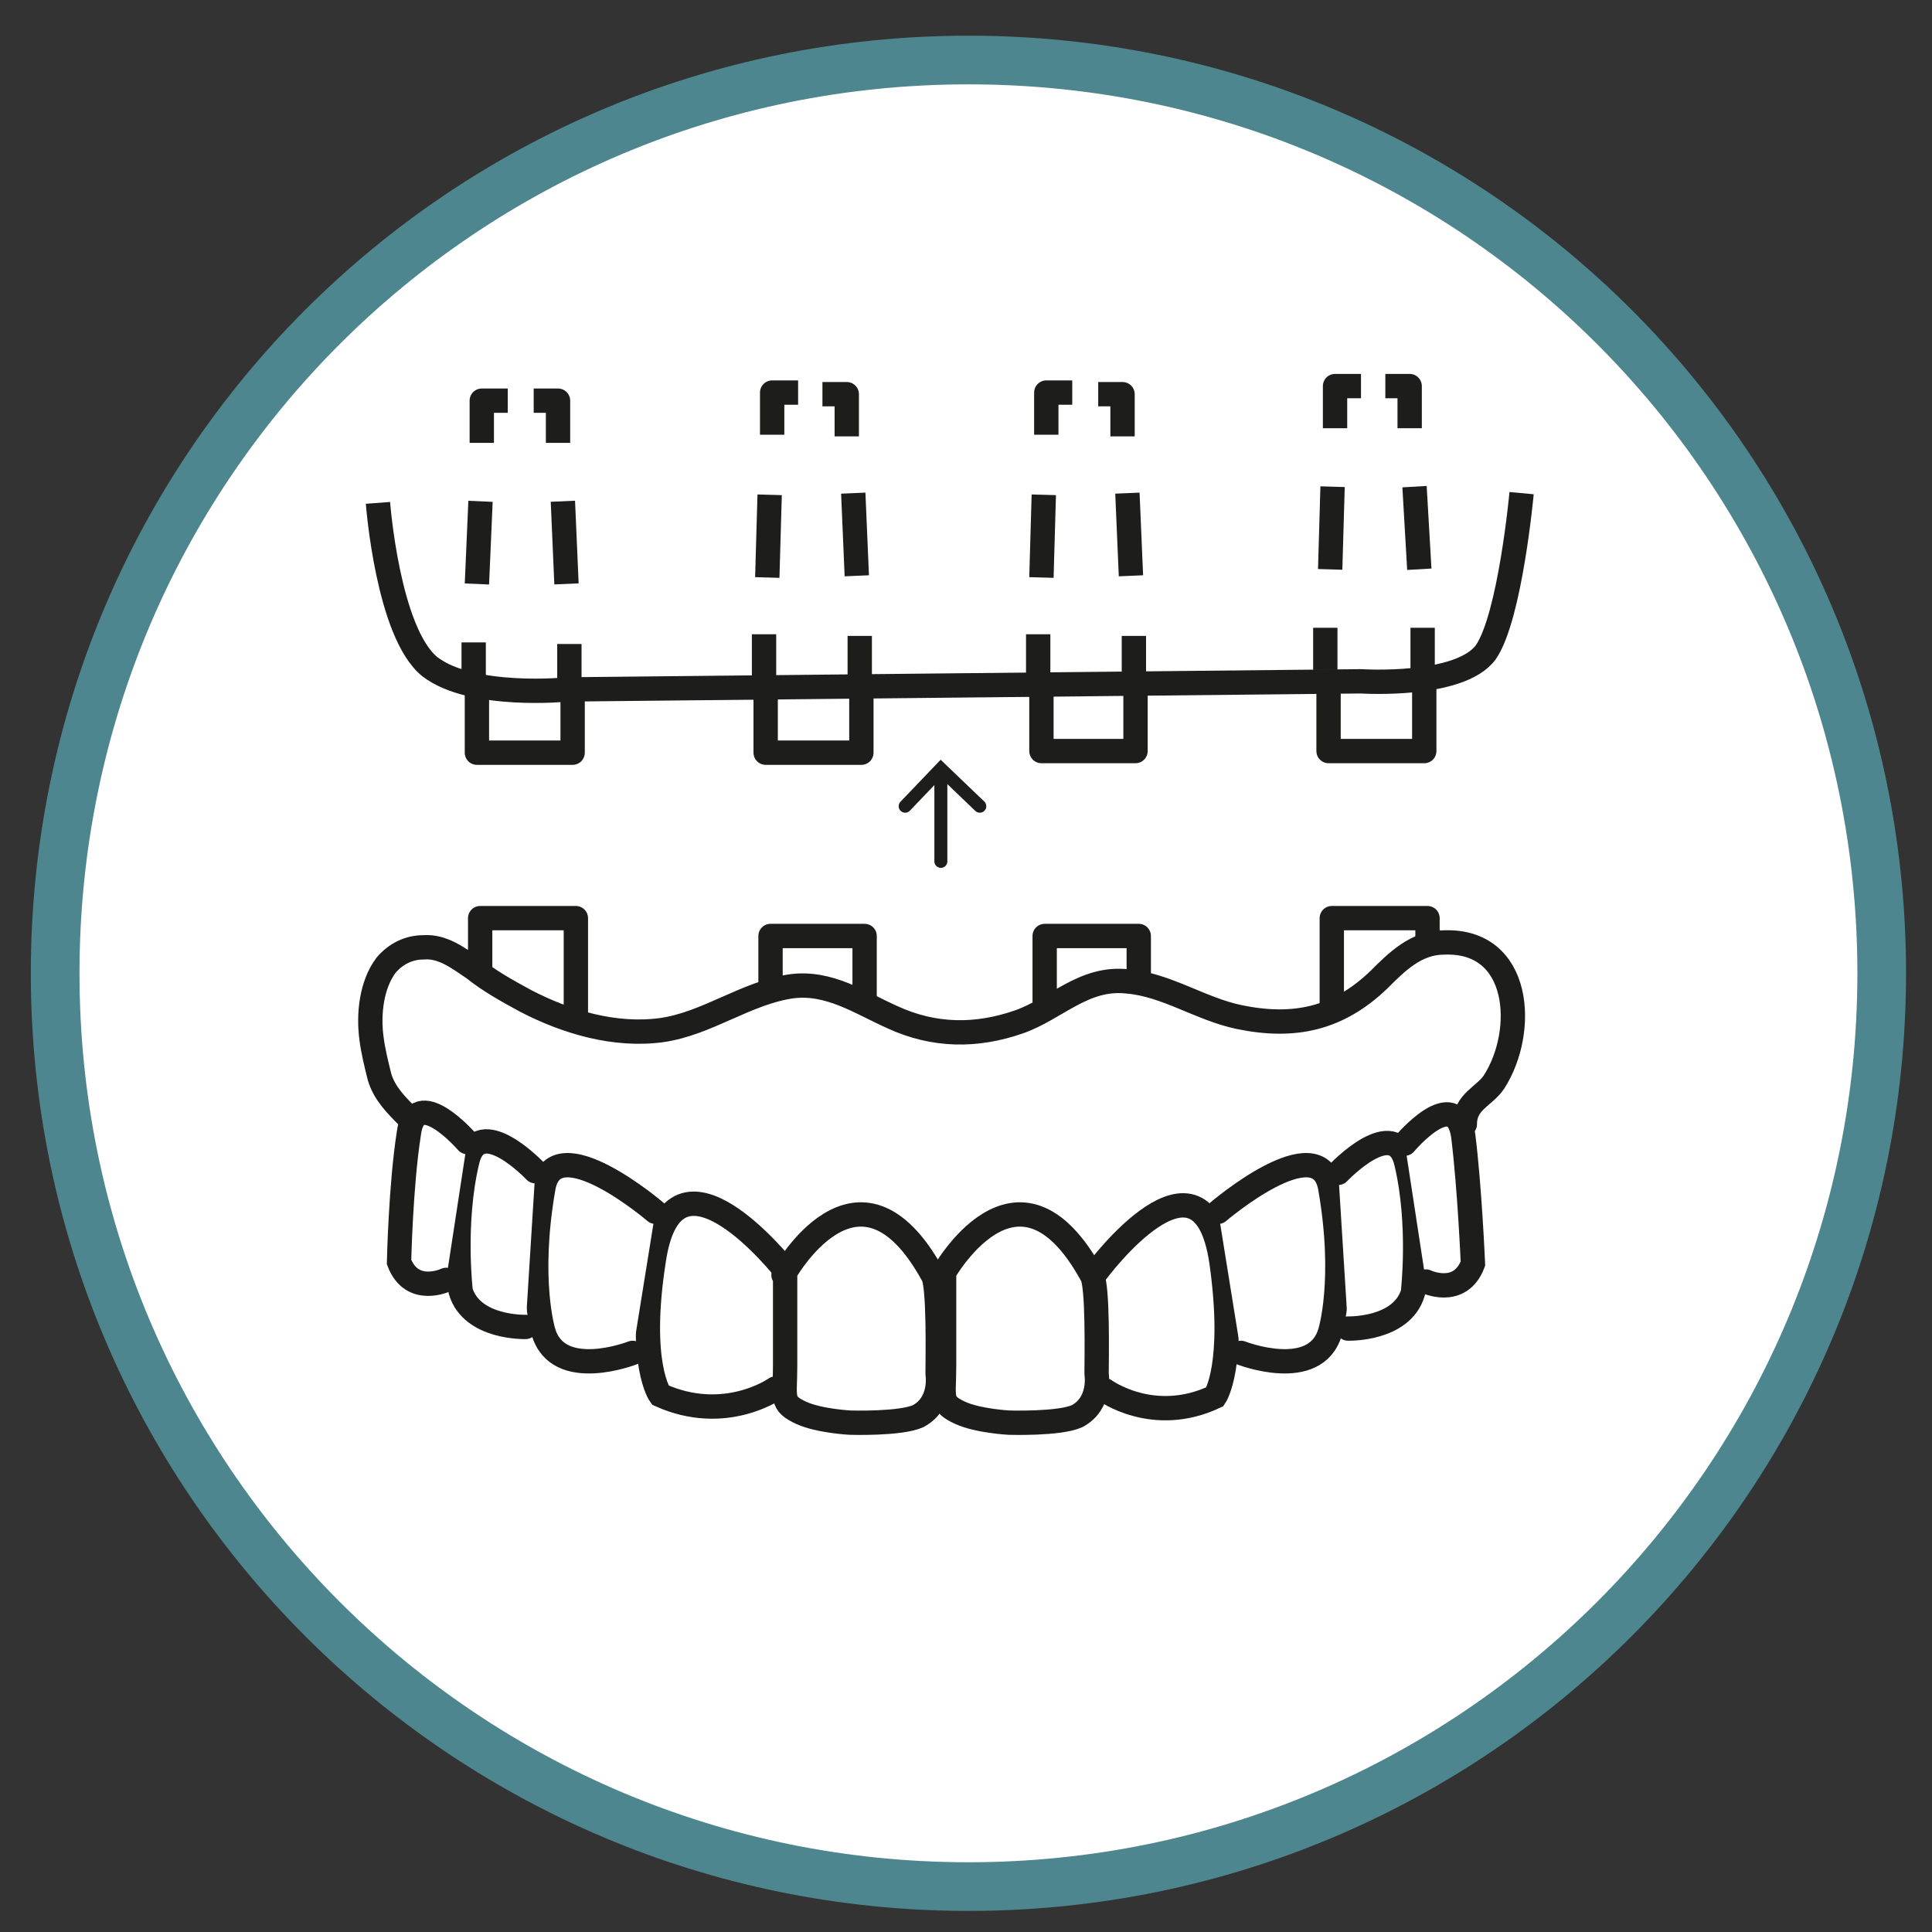 <?xml version="1.0" encoding="UTF-8"?>
<svg xmlns="http://www.w3.org/2000/svg" xmlns:xlink="http://www.w3.org/1999/xlink" version="1.1" viewBox="0 0 119.1 119.1">
  <rect x="0" y="0" width="119.1" height="119.1" fill="#333333" stroke="none"/>
  <!-- Generator: Adobe Illustrator 29.5.1, SVG Export Plug-In . SVG Version: 2.1.0 Build 141)  -->
  <defs>
    <style>
      .st0, .st1, .st2, .st3, .st4, .st5, .st6, .st7, .st8, .st9, .st10 {
        fill: none;
      }

      .st1 {
        stroke-dasharray: 5.1 3.6;
      }

      .st1, .st2, .st3, .st5, .st6, .st8, .st9, .st10 {
        stroke: #1d1d1b;
      }

      .st1, .st2, .st5, .st6, .st7, .st8, .st10 {
        stroke-width: 1.5px;
      }

      .st1, .st5, .st6, .st7, .st8 {
        stroke-linejoin: round;
      }

      .st3 {
        stroke-width: .4px;
      }

      .st4, .st7 {
        stroke: #9cc7cf;
      }

      .st11 {
        clip-path: url(#clippath-11);
      }

      .st12 {
        clip-path: url(#clippath-10);
      }

      .st13 {
        clip-path: url(#clippath-12);
      }

      .st5, .st7, .st9, .st10 {
        stroke-linecap: round;
      }

      .st14 {
        clip-path: url(#clippath-1);
      }

      .st15 {
        clip-path: url(#clippath-3);
      }

      .st16 {
        clip-path: url(#clippath-4);
      }

      .st17 {
        clip-path: url(#clippath-2);
      }

      .st18 {
        clip-path: url(#clippath-7);
      }

      .st19 {
        clip-path: url(#clippath-6);
      }

      .st20 {
        clip-path: url(#clippath-9);
      }

      .st21 {
        clip-path: url(#clippath-8);
      }

      .st22 {
        clip-path: url(#clippath-5);
      }

      .st6 {
        stroke-dasharray: 5.1 3.6;
      }

      .st23, .st24 {
        fill: #fff;
      }

      .st24 {
        stroke: #4d868e;
        stroke-width: 3px;
      }

      .st9 {
        stroke-width: .8px;
      }

      .st25 {
        display: none;
      }

      .st26 {
        clip-path: url(#clippath);
      }
    </style>
    <clipPath id="clippath">
      <rect class="st0" x="1.9" y="2.2" width="115.7" height="115.7"/>
    </clipPath>
    <clipPath id="clippath-1">
      <rect class="st0" x="1.9" y="2.2" width="115.7" height="115.7"/>
    </clipPath>
    <clipPath id="clippath-2">
      <rect class="st0" x="1.9" y="2.2" width="115.7" height="115.7"/>
    </clipPath>
    <clipPath id="clippath-3">
      <rect class="st0" x="1.9" y="2.2" width="115.7" height="115.7"/>
    </clipPath>
    <clipPath id="clippath-4">
      <rect class="st0" x="1.9" y="2.2" width="115.7" height="115.7"/>
    </clipPath>
    <clipPath id="clippath-5">
      <rect class="st0" x="1.9" y="2.2" width="115.7" height="115.7"/>
    </clipPath>
    <clipPath id="clippath-6">
      <rect class="st0" x="1.9" y="2.2" width="115.7" height="115.7"/>
    </clipPath>
    <clipPath id="clippath-7">
      <rect class="st0" x="1.9" y="2.2" width="115.7" height="115.7"/>
    </clipPath>
    <clipPath id="clippath-8">
      <rect class="st0" x="1.9" y="2.2" width="115.7" height="115.7"/>
    </clipPath>
    <clipPath id="clippath-9">
      <rect class="st0" x="1.9" y="2.2" width="115.7" height="115.7"/>
    </clipPath>
    <clipPath id="clippath-10">
      <rect class="st0" x="1.9" y="2.2" width="115.7" height="115.7"/>
    </clipPath>
    <clipPath id="clippath-11">
      <rect class="st0" x="1.9" y="2.2" width="115.7" height="115.7"/>
    </clipPath>
    <clipPath id="clippath-12">
      <rect class="st0" x="1.9" y="2.2" width="115.7" height="115.7"/>
    </clipPath>
  </defs>
  <g id="Ebene_1" class="st25">
    <g class="st25">
      <g class="st26">
        <path class="st24" d="M59.7,116.3c31.1,0,56.3-25.2,56.3-56.3S90.9,3.7,59.7,3.7,3.4,28.9,3.4,60s25.2,56.3,56.3,56.3Z"/>
        <path class="st10" d="M79.3,59.5s2.7-5.2,11.2-1.8c8.5,3.4,10.1,1.9,10.1,1.9"/>
        <path class="st10" d="M20,59.9s6.6.5,10.8-1.3c4.2-1.8,7.7-2.1,11.5.8"/>
        <path class="st10" d="M71.1,77.5s1.3-4.5,1.8-8.8c.5-4.4.1-4.7.2-8,0-2,.7-3.9,1.3-5.8.6-1.9,1.1-4.4-.2-6.1-.4-.6-1-1-1.6-1.1"/>
        <path class="st10" d="M37.8,47.5s0-6.5,4.7-9.9c1.7-1.2,3.8-1.9,5.8-2,2.6-.1,4.8,1.1,7.2,2,1.5.6,3.4.9,5,.9"/>
        <path class="st10" d="M83.9,47.2s0-6.5-4.7-9.9c-1.1-.8-2.5-1.4-3.9-1.7"/>
        <path class="st4" d="M82.1,21s-13,9.6-11.3,39.8"/>
        <path class="st4" d="M85.6,13c-1,1.1-1.9,2.1-2.9,3.1-1,1.1-1.4,2.5-1.1,3.9.2.9.9,1.3,1.8,1.2,1-.1,2.1-.5,2.8-1.2,1.1-1.1,1.9-2.5,2.8-3.7,0-.1.2-.2.3-.3"/>
        <path class="st10" d="M77.3,30.7c1.5.7,2.8,1.7,4,3,.9.9,1.6,2,2.2,3.1.5.9.8,1.9,1,2.9.4,1.8.3,3.6,0,5.4-.2,1.2-.5,2.3-1,3.4-1,2.2-2.3,4.3-3.9,6.2-2.6,2.9-2.3,6.3-2,9.9.2,2.4.1,4.8,0,7.2-.5,5.5-1.7,10.7-4.5,15.4-.6,1-1.3,2.3-2.4,2.8h0c-2.8,1.3-2.8-9.8-3-10.9-.4-3-1.6-5.8-3.1-8.4-.8-1.5-2.2-3.8-4.2-3.4-1.5.3-2.6,1.9-3.4,3.2-3.1,5.1-3.1,11.1-4,16.8-.1.8-.4,2.3-1.5,2.2-2.2,0-3.8-3-4.8-4.7-1.4-2.4-2.4-5.1-3-7.9-.5-2.2-.7-4.4-.7-6.7,0-2.3.2-4.6.5-6.9.2-2.1.4-4.4-.5-6.3-1-2-3-3.1-4-5.1-1.6-3.3-2-7.5-1.4-11.1.8-4.4,3.4-8.8,7.6-10.7,2.6-1.2,5.7-1.1,8.3,0,1.7.7,3.1,2.1,4.8,2.6,1,.3,2.1.4,3.1.3,1.2-.2,2.2-.8,3.2-1.4,1.1-.6,2.3-1.2,3.6-1.6,1.8-.6,3.7-.7,5.4-.5"/>
        <path class="st10" d="M71.6,35.4c-1.9.3-3.6,1.2-5.4,1.9-1.7.6-3.7,1-5.5,1.1"/>
        <path class="st10" d="M68.9,48.1c-1.1.4-2.2.9-3.3,1.2-.9.2-1.7.4-2.6.5-3.1.4-6,0-9-1-1.7-.6-3.5-.9-4.8.6-.8.8-1.2,2-1.2,3.1,0,1.5.9,2.9,1.3,4.4.5,2,.4,4.1.3,6.1-.3,3.4-.7,6.8-.4,10.2.2,1.7.5,3.4,1.1,5.6.2.5-.7-15.1,4.9-18.8,5.6-3.7,9.9-1.8,12.9,1.7,3,3.5,3.4,13.8,2.9,17.7"/>
      </g>
    </g>
    <g class="st25">
      <g class="st14">
        <path class="st24" d="M59.7,116.3c31.1,0,56.3-25.2,56.3-56.3S90.9,3.7,59.7,3.7,3.4,28.9,3.4,60s25.2,56.3,56.3,56.3Z"/>
        <path class="st8" d="M59,47.5v.9"/>
        <path class="st23" d="M78.7,56.9s6,4.3,13.6.8c0,0,2.6-3.8.8-16.6-2.4-16.4-15.5,1.3-15.5,1.3"/>
        <path class="st10" d="M78.7,56.9s6,4.3,13.6.8c0,0,2.6-3.8.8-16.6-2.4-16.4-15.5,1.3-15.5,1.3"/>
        <path class="st10" d="M38.7,57.1s-6,4.3-13.6.8c0,0-2.6-3.8-.8-16.6,2.4-16.4,15.5,1.3,15.5,1.3"/>
        <path class="st23" d="M68.2,60.8c1.9,0,5.7,0,7.3-.9,3-1.5,2.4-5.3,2.4-5.3,0-1.7.2-10.9-.5-12.2-9.2-16.8-18.4,0-18.4,0,0,1.7,0,3.4,0,5.1"/>
        <path class="st5" d="M68.2,60.8c1.9,0,5.7,0,7.3-.9,3-1.5,2.4-5.3,2.4-5.3,0-1.7.2-10.9-.5-12.2-9.2-16.8-18.4,0-18.4,0,0,1.7,0,3.4,0,5.1"/>
        <path class="st5" d="M59,42.7v-1.1s-9.5-14.7-19,0c-.8,1.2-.5,9.2-.5,10.7,0,0-.6,3.3,2.4,4.6.4.2,1,.3,1.7.4"/>
        <path class="st5" d="M59.2,76.1c-.6,0-1.2.1-1.8.2-.2,0-.3,0-.5,0,0,0-6.3.2-8.4-.9-2.7-1.4-2.3-4.9-2.3-7.5,0-1.9,0-3.7,0-5.6,0-.9,0-1.8.1-2.7.2-2.3,1.8-4.4,3.3-6.1.5-.5,1-1,1.5-1.5,1.2-1,2.7-1.6,4.3-1.7,1.3,0,2.6.5,3.8,1.1,1.1.7,2.1,1.6,3,2.5.8.9,1.7,1.8,2.2,3,.1.3.2.6.3.9.3.9.3,1.9.3,2.9,0,1.6,0,3.1,0,4.7"/>
        <path class="st10" d="M34.5,84.3s.2,3.4-3.7,4.3"/>
        <path class="st10" d="M34.6,84.3s-.2,3.4,3.7,4.3"/>
        <path class="st10" d="M34.5,97s.2-6.8-3.7-8.4"/>
        <path class="st10" d="M34.6,97s-.2-6.8,3.7-8.4"/>
        <path class="st10" d="M91.5,64.3s.2,3.4-3.7,4.3"/>
        <path class="st10" d="M91.6,64.4s-.2,3.4,3.7,4.3"/>
        <path class="st10" d="M91.5,77.1s.2-6.8-3.7-8.4"/>
        <path class="st10" d="M91.6,77s-.2-6.8,3.7-8.4"/>
        <path class="st7" d="M92.1,103.2c-.2-.4-.4-.7-.6-1.1l-2.6-5.2c-1.1-2.2-2.2-4.4-3.4-6.7-1.1-2.2-2.2-4.4-3.3-6.6-.9-1.7-1.8-3.5-2.6-5.2-.2-.4-.4-.9-.6-1.2-.4-.7-1.5-1-2.2-1.4-1-.5-2-1.1-3-1.6-3-1.6-6-3.3-9-4.9h0c-1.1-.6-2.1-1.4-3.3-1.8-.7-.3-2.2-.7-2.9,0-.5.4-.5,1.4-.4,2,.1.9.8,1.3,1.4,1.8.5.4,1,.8,1.4,1.2,1.1,1,2.2,1.9,3.2,2.9,2,1.8,4.1,3.7,6.1,5.5.5.4,1.1.8,1.4,1.5.9,2.1,1.4,4.6,2.1,6.9.8,2.6,1.6,5.2,2.4,7.8.8,2.7,1.7,5.4,2.5,8.1l1.5,4.7"/>
      </g>
    </g>
    <g class="st25">
      <g class="st17">
        <path class="st24" d="M59.7,116.3c31.1,0,56.3-25.2,56.3-56.3S90.9,3.7,59.7,3.7,3.4,28.9,3.4,60s25.2,56.3,56.3,56.3Z"/>
        <path class="st23" d="M42.3,78.4c-.5-2.2-.7-4.4-.7-6.7,0-2.3.2-4.6.5-6.9.2-2.1.4-4.4-.5-6.3-1-2-3-3.1-4-5.1-1.6-3.3-2-7.5-1.4-11.1.8-4.4,3.4-8.8,7.6-10.7,2.6-1.2,5.7-1.1,8.3,0,1.7.7,3.1,2.1,4.8,2.6,1,.3,2.1.4,3.1.3,1.2-.2,2.2-.8,3.2-1.4,1.1-.6,2.3-1.2,3.6-1.6,4.9-1.5,9.6-.1,13,3.6.9.9,1.6,2,2.2,3.1.3.6.6,1.2.8,1.8"/>
        <path class="st10" d="M42.3,78.4c-.5-2.2-.7-4.4-.7-6.7,0-2.3.2-4.6.5-6.9.2-2.1.4-4.4-.5-6.3-1-2-3-3.1-4-5.1-1.6-3.3-2-7.5-1.4-11.1.8-4.4,3.4-8.8,7.6-10.7,2.6-1.2,5.7-1.1,8.3,0,1.7.7,3.1,2.1,4.8,2.6,1,.3,2.1.4,3.1.3,1.2-.2,2.2-.8,3.2-1.4,1.1-.6,2.3-1.2,3.6-1.6,4.9-1.5,9.6-.1,13,3.6.9.9,1.6,2,2.2,3.1.3.6.6,1.2.8,1.8"/>
        <path class="st10" d="M77.7,61.3s2.7-5.2,11.2-1.8c8.5,3.4,10.1,1.9,10.1,1.9"/>
        <path class="st10" d="M18.4,61.6s6.6.5,10.8-1.3c4.2-1.8,7.7-2.1,11.5.8"/>
        <path class="st10" d="M44.2,35.1s-1.8.3-2.8,2.3"/>
        <path class="st10" d="M40.1,39.8s-2.4,4.1-.8,8.6"/>
        <path class="st23" d="M83.1,46.5c-.2,1.2-.5,2.3-1,3.4-1,2.2-2.3,4.3-3.9,6.2-2.6,2.9-2.3,6.3-2,9.9.2,2.4.1,4.8,0,7.2-.5,5.5-1.7,10.7-4.5,15.4-.6,1-1.3,2.3-2.4,2.8-2.8,1.3-2.8-9.8-3-10.9-.4-3-1.6-5.8-3.1-8.4-.8-1.5-2.2-3.8-4.2-3.4-1.5.3-2.6,1.9-3.4,3.2-3.1,5.1-3.1,11.1-4,16.8-.1.8-.4,2.3-1.5,2.2-2.2,0-3.8-3-4.8-4.7-1.4-2.5-2.4-5.1-3-7.9"/>
        <path class="st10" d="M83.1,46.5c-.2,1.2-.5,2.3-1,3.4-1,2.2-2.3,4.3-3.9,6.2-2.6,2.9-2.3,6.3-2,9.9.2,2.4.1,4.8,0,7.2-.5,5.5-1.7,10.7-4.5,15.4-.6,1-1.3,2.3-2.4,2.8-2.8,1.3-2.8-9.8-3-10.9-.4-3-1.6-5.8-3.1-8.4-.8-1.5-2.2-3.8-4.2-3.4-1.5.3-2.6,1.9-3.4,3.2-3.1,5.1-3.1,11.1-4,16.8-.1.8-.4,2.3-1.5,2.2-2.2,0-3.8-3-4.8-4.7-1.4-2.5-2.4-5.1-3-7.9"/>
        <path class="st10" d="M83.9,25.5s.1,1.7-1.8,2.1"/>
        <path class="st10" d="M83.9,25.5s-.1,1.7,1.8,2.1"/>
        <path class="st10" d="M83.9,31.8s.1-3.4-1.8-4.2"/>
        <path class="st10" d="M83.9,31.8s-.1-3.4,1.8-4.2"/>
        <path class="st10" d="M94.1,42.6s-5.7-1.1-6.8,12.2M80.6,42.7s5.7-1.1,6.8,12.2M94.1,42.5s-5.7.6-6.8-6.9M80.6,42.5s5.7.6,6.8-6.9"/>
      </g>
    </g>
    <g class="st15">
      <path class="st24" d="M59.7,116.3c31.1,0,56.3-25.2,56.3-56.3S90.9,3.7,59.7,3.7,3.4,28.9,3.4,60s25.2,56.3,56.3,56.3Z"/>
      <path class="st23" d="M44,76c-.5-2.2-.7-4.4-.7-6.7,0-2.3.2-4.6.5-6.9.2-2.1.4-4.4-.5-6.3-1-2-3-3.1-4-5.1-1.6-3.3-2-7.5-1.4-11.1.8-4.4,3.4-8.8,7.6-10.7,2.6-1.2,5.7-1.1,8.3,0,1.7.7,3.1,2.1,4.8,2.6,1,.3,2.1.4,3.1.3,1.2-.2,2.2-.8,3.2-1.4,1.1-.6,2.3-1.2,3.6-1.6,4.9-1.5,9.6-.1,13,3.6.9.9,1.6,2,2.2,3.1.5.9.8,1.9,1,2.9.4,1.8.3,3.6,0,5.4-.2,1.2-.5,2.3-1,3.4-1,2.2-2.3,4.3-3.9,6.2-2.6,2.9-2.3,6.3-2,9.9.2,2.4.1,4.8,0,7.2-.5,5.5-1.7,10.7-4.5,15.4-.6,1-1.3,2.3-2.4,2.8-2.8,1.3-2.8-9.8-3-10.9-.4-3-1.6-5.8-3.1-8.4-.8-1.5-2.2-3.8-4.2-3.4-1.5.3-2.6,1.9-3.4,3.2-3.1,5.1-3.1,11.1-4,16.8-.1.8-.4,2.3-1.5,2.2-2.2,0-3.8-3-4.8-4.7-1.4-2.4-2.4-5.1-3-7.9"/>
      <path class="st2" d="M44,76c-.5-2.2-.7-4.4-.7-6.7,0-2.3.2-4.6.5-6.9.2-2.1.4-4.4-.5-6.3-1-2-3-3.1-4-5.1-1.6-3.3-2-7.5-1.4-11.1.8-4.4,3.4-8.8,7.6-10.7,2.6-1.2,5.7-1.1,8.3,0,1.7.7,3.1,2.1,4.8,2.6,1,.3,2.1.4,3.1.3,1.2-.2,2.2-.8,3.2-1.4,1.1-.6,2.3-1.2,3.6-1.6,4.9-1.5,9.6-.1,13,3.6.9.9,1.6,2,2.2,3.1.5.9.8,1.9,1,2.9.4,1.8.3,3.6,0,5.4-.2,1.2-.5,2.3-1,3.4-1,2.2-2.3,4.3-3.9,6.2-2.6,2.9-2.3,6.3-2,9.9.2,2.4.1,4.8,0,7.2-.5,5.5-1.7,10.7-4.5,15.4-.6,1-1.3,2.3-2.4,2.8-2.8,1.3-2.8-9.8-3-10.9-.4-3-1.6-5.8-3.1-8.4-.8-1.5-2.2-3.8-4.2-3.4-1.5.3-2.6,1.9-3.4,3.2-3.1,5.1-3.1,11.1-4,16.8-.1.8-.4,2.3-1.5,2.2-2.2,0-3.8-3-4.8-4.7-1.4-2.4-2.4-5.1-3-7.9Z"/>
      <path class="st10" d="M101.6,60.1c-2,.2-4.1.4-6.1.2-1.7-.2-3.3-.9-5-1.4-1-.2-2-.3-2.9-.1-.8.2-1.6.5-2.2,1-2,1.5-2.6,4-3.5,6.2-.5,1.2-1.2,2.5-2.2,3.4"/>
      <path class="st10" d="M19.4,60.1c2,.2,4.1.4,6.1.2,1.7-.2,3.3-.9,5-1.4,1-.2,2-.3,2.9-.1.8.2,1.6.5,2.2,1,2,1.5,2.6,4,3.5,6.2.5,1.2,1.2,2.5,2.2,3.4"/>
      <circle class="st3" cx="47.3" cy="61.1" r="1.1"/>
      <circle class="st3" cx="50.3" cy="67.6" r="1.1"/>
      <circle class="st3" cx="45.4" cy="71.4" r="1.1"/>
      <circle class="st3" cx="75" cy="58" r="1.1"/>
      <circle class="st3" cx="73.3" cy="64.6" r="1.1"/>
      <circle class="st3" cx="75.8" cy="70.1" r="1.1"/>
      <circle class="st3" cx="51.6" cy="56.7" r="1.1"/>
      <ellipse class="st3" cx="52.8" cy="61.5" rx=".6" ry=".6"/>
      <ellipse class="st3" cx="46.2" cy="58.4" rx=".6" ry=".6"/>
      <ellipse class="st3" cx="44.9" cy="66.8" rx=".6" ry=".6"/>
      <ellipse class="st3" cx="75.5" cy="61.9" rx=".6" ry=".6"/>
      <ellipse class="st3" cx="74.2" cy="67.6" rx=".6" ry=".6"/>
      <ellipse class="st3" cx="75.7" cy="73.5" rx=".6" ry=".6"/>
      <ellipse class="st3" cx="72" cy="59.3" rx=".6" ry=".6"/>
    </g>
  </g>
  <g id="Ebene_2" class="st25">
    <g class="st16">
      <path class="st24" d="M59.7,116.3c31.1,0,56.3-25.2,56.3-56.3S90.9,3.7,59.7,3.7,3.4,28.9,3.4,60s25.2,56.3,56.3,56.3Z"/>
    </g>
    <rect class="st23" x="52.6" y="58.8" width="15.2" height="4.6"/>
    <rect class="st8" x="52.6" y="58.8" width="15.2" height="4.6"/>
    <g class="st22">
      <path class="st23" d="M66.6,64.1c0,.5,0,.9-.1,1.4-.1,1.2-.2,2.4-.3,3.6-.1,1.6-.3,3.1-.4,4.7-.2,1.8-.3,3.5-.5,5.3-.1,1.7-.3,3.3-.6,5-.3,1.8-.9,3.6-1.9,5.1-.4.7-1.1,1.4-1.9,1.4-.7,0-1.3-.4-1.8-.9-.6-.7-1.1-1.5-1.6-2.3-.8-1.4-1.3-2.8-1.5-4.4,0-.5-.1-.9-.2-1.4-.1-1.9-.3-3.7-.5-5.6,0-.5-.1-1.1-.2-1.6-.2-1.6-.3-3.2-.5-4.8-.1-1.3-.2-2.5-.4-3.8,0-.6-.1-1.2-.2-1.8,0,0,0,0,0,0"/>
      <path class="st2" d="M66.6,64.1c0,.5,0,.9-.1,1.4-.1,1.2-.2,2.4-.3,3.6-.1,1.6-.3,3.1-.4,4.7-.2,1.8-.3,3.5-.5,5.3-.1,1.7-.3,3.3-.6,5-.3,1.8-.9,3.6-1.9,5.1-.4.7-1.1,1.4-1.9,1.4-.7,0-1.3-.4-1.8-.9-.6-.7-1.1-1.5-1.6-2.3-.8-1.4-1.3-2.8-1.5-4.4,0-.5-.1-.9-.2-1.4-.1-1.9-.3-3.7-.5-5.6,0-.5-.1-1.1-.2-1.6-.2-1.6-.3-3.2-.5-4.8-.1-1.3-.2-2.5-.4-3.8,0-.6-.1-1.2-.2-1.8,0,0,0,0,0,0"/>
    </g>
    <line class="st10" x1="67.7" y1="66.5" x2="53.2" y2="71.5"/>
    <line class="st10" x1="67" y1="72.4" x2="53.9" y2="76.7"/>
    <line class="st10" x1="67" y1="78" x2="54.5" y2="82"/>
    <line class="st10" x1="65.9" y1="83.6" x2="55.4" y2="86.7"/>
    <g class="st19">
      <path class="st10" d="M69.4,61.8s2.7-5.2,11.2-1.8c8.5,3.4,10.1,1.9,10.1,1.9"/>
      <path class="st10" d="M28.7,62.2s6.6.5,10.8-1.3c4.2-1.8,7.7-2.1,11.5.8"/>
      <path class="st23" d="M47.1,57.3c-1.6-.8-2.7-2.2-3.5-3.7-.9-1.7-1.4-3.7-1.8-5.6-.6-3-.6-6.3,0-9.3.6-3.2,2.6-6.6,5.9-7.5,3.1-.9,6.1.7,9,1.3,1.8.4,3.7.5,5.5.3,3.6-.4,6.7-3,10.4-2.7,1,0,2,.4,2.8.9,1.1.7,2,1.6,2.6,2.6.7,1,1.2,2.2,1.5,3.4.8,3.3.8,6.8-.2,10.1-.8,2.6-1.9,5.1-3.5,7.3-.5.8-1.2,1.5-1.9,2-1.9,1.5-4.5,1.7-6.8,1.8-3.8.3-7.7.1-11.5,0-1.1,0-2.2,0-3.4,0-1.7,0-3.5-.1-5.1-.9"/>
      <path class="st2" d="M47.1,57.3c-1.6-.8-2.7-2.2-3.5-3.7-.9-1.7-1.4-3.7-1.8-5.6-.6-3-.6-6.3,0-9.3.6-3.2,2.6-6.6,5.9-7.5,3.1-.9,6.1.7,9,1.3,1.8.4,3.7.5,5.5.3,3.6-.4,6.7-3,10.4-2.7,1,0,2,.4,2.8.9,1.1.7,2,1.6,2.6,2.6.7,1,1.2,2.2,1.5,3.4.8,3.3.8,6.8-.2,10.1-.8,2.6-1.9,5.1-3.5,7.3-.5.8-1.2,1.5-1.9,2-1.9,1.5-4.5,1.7-6.8,1.8-3.8.3-7.7.1-11.5,0-1.1,0-2.2,0-3.4,0-1.7,0-3.5-.1-5.1-.9Z"/>
    </g>
    <line class="st10" x1="62.1" y1="63.4" x2="52.6" y2="65.9"/>
  </g>
  <g id="Ebene_3" class="st25">
    <g class="st18">
      <path class="st24" d="M59.7,116.3c31.1,0,56.3-25.2,56.3-56.3S90.9,3.7,59.7,3.7,3.4,28.9,3.4,60s25.2,56.3,56.3,56.3Z"/>
      <path class="st10" d="M76.9,68.9s2.7-5.2,11.2-1.8c8.5,3.4,10.1,1.9,10.1,1.9"/>
      <path class="st10" d="M25.7,68.6s6.6.5,10.8-1.3c4.2-1.8,7.7-2.1,11.5.8"/>
      <path class="st23" d="M55.2,58.7c0,0-1,2.8-1.1,2.9-.6,1.5-1.4,3-2.4,4.4-1.4,2.1-3.5,3.5-4.5,5.9-1.7,4.2-1.1,9.3.1,13.5.4,1.2.8,2.4,1.4,3.6.7,1.4,1.4,2.8,2.4,4,.8,1,1.7,2,2.8,2.7,4.5,2.9,3.5-4.3,3.5-4.3-.4-2.1-.6-4.2-.6-6.3,0-2.9.8-6.9,3.2-8.9.6-.5,1.3-.8,2.1-.9,1.5,0,2.9,1.1,3.8,2.2,1.3,1.6,1.8,3.6,1.9,5.6.2,3.4-1.1,6.8-.3,10.2.2.9.6,1.7,1.1,2.5.8,1.2,2.1,1.9,3.4.9,1.2-.9,2-2.7,2.6-4.1.7-1.6,1.1-3.2,1.5-4.8.2-.8.3-1.6.5-2.4.2-1,.3-2,.4-3,.2-2,.5-4,.4-6.1,0-2.1-.5-4.2-1.4-6.1-.5-1.1-1.3-2-2-2.9-.7-1-1.3-2-1.9-3-.9-1.5-1.7-3-2.4-4.6,0,0-.3-.8-.3-.8,0,0-14-.3-14-.3"/>
      <path class="st2" d="M55.2,58.7c0,0-1,2.8-1.1,2.9-.6,1.5-1.4,3-2.4,4.4-1.4,2.1-3.5,3.5-4.5,5.9-1.7,4.2-1.1,9.3.1,13.5.4,1.2.8,2.4,1.4,3.6.7,1.4,1.4,2.8,2.4,4,.8,1,1.7,2,2.8,2.7,4.5,2.9,3.5-4.3,3.5-4.3-.4-2.1-.6-4.2-.6-6.3,0-2.9.8-6.9,3.2-8.9.6-.5,1.3-.8,2.1-.9,1.5,0,2.9,1.1,3.8,2.2,1.3,1.6,1.8,3.6,1.9,5.6.2,3.4-1.1,6.8-.3,10.2.2.9.6,1.7,1.1,2.5.8,1.2,2.1,1.9,3.4.9,1.2-.9,2-2.7,2.6-4.1.7-1.6,1.1-3.2,1.5-4.8.2-.8.3-1.6.5-2.4.2-1,.3-2,.4-3,.2-2,.5-4,.4-6.1,0-2.1-.5-4.2-1.4-6.1-.5-1.1-1.3-2-2-2.9-.7-1-1.3-2-1.9-3-.9-1.5-1.7-3-2.4-4.6,0,0-.3-.8-.3-.8,0,0-14-.3-14-.3Z"/>
      <path class="st23" d="M48.7,49.9c-1.6-.8-2.7-2.2-3.5-3.7-.9-1.7-1.4-3.7-1.8-5.6-.6-3-.6-6.3,0-9.3.6-3.2,2.6-6.6,5.9-7.5,3.1-.9,6.1.7,9,1.3,1.8.4,3.7.5,5.5.3,3.6-.4,6.7-3,10.4-2.7,1,0,2,.4,2.8.9,1.1.7,2,1.6,2.6,2.6.7,1,1.2,2.2,1.5,3.4.8,3.3.8,6.8-.2,10.1-.8,2.6-1.9,5.1-3.5,7.3-.5.8-1.2,1.5-1.9,2-1.9,1.5-4.5,1.7-6.8,1.8-3.8.3-7.7.1-11.5,0-1.1,0-2.2,0-3.4,0-1.7,0-3.5-.1-5.1-.9"/>
      <path class="st2" d="M48.7,49.9c-1.6-.8-2.7-2.2-3.5-3.7-.9-1.7-1.4-3.7-1.8-5.6-.6-3-.6-6.3,0-9.3.6-3.2,2.6-6.6,5.9-7.5,3.1-.9,6.1.7,9,1.3,1.8.4,3.7.5,5.5.3,3.6-.4,6.7-3,10.4-2.7,1,0,2,.4,2.8.9,1.1.7,2,1.6,2.6,2.6.7,1,1.2,2.2,1.5,3.4.8,3.3.8,6.8-.2,10.1-.8,2.6-1.9,5.1-3.5,7.3-.5.8-1.2,1.5-1.9,2-1.9,1.5-4.5,1.7-6.8,1.8-3.8.3-7.7.1-11.5,0-1.1,0-2.2,0-3.4,0-1.7,0-3.5-.1-5.1-.9Z"/>
      <path class="st10" d="M72.8,66.5s-5.8,1.5-11.6.8"/>
    </g>
  </g>
  <g id="Ebene_4" class="st25">
    <g class="st21">
      <path class="st24" d="M59.7,116.3c31.1,0,56.3-25.2,56.3-56.3S90.9,3.7,59.7,3.7,3.4,28.9,3.4,60s25.2,56.3,56.3,56.3Z"/>
      <path class="st2" d="M37,63.1s-.5,1.4-.5,1.5c-.3.8-.7,1.5-1.2,2.2-.7,1.1-1.8,1.8-2.3,3-.9,2.1-.6,4.7,0,6.8.2.6.4,1.2.7,1.8.3.7.7,1.4,1.2,2,.4.5.9,1,1.4,1.3,2.2,1.5,1.7-2.2,1.7-2.2-.2-1-.3-2.1-.3-3.1,0-1.5.4-3.4,1.6-4.5.3-.2.6-.4,1-.4.8,0,1.4.5,1.9,1.1.6.8.9,1.8,1,2.8,0,1.7-.6,3.4-.2,5.1.1.4.3.9.5,1.2.4.6,1,.9,1.7.4.6-.5,1-1.3,1.3-2,.3-.8.6-1.6.7-2.4,0-.4.2-.8.2-1.2,0-.5.1-1,.2-1.5.1-1,.3-2,.2-3,0-1-.2-2.1-.7-3.1-.3-.5-.6-1-1-1.5-.3-.5-.7-1-1-1.5-.4-.7-.8-1.5-1.2-2.3,0,0-.1-.4-.2-.4,0,0-7-.1-7-.1Z"/>
      <path class="st2" d="M33.8,58.7c-.8-.4-1.4-1.1-1.8-1.9-.4-.9-.7-1.8-.9-2.8-.3-1.5-.3-3.1,0-4.7.3-1.6,1.3-3.3,3-3.7,1.5-.4,3,.3,4.5.7.9.2,1.8.2,2.8.1,1.8-.2,3.4-1.5,5.2-1.4.5,0,1,.2,1.4.5.5.3,1,.8,1.3,1.3.3.5.6,1.1.8,1.7.4,1.6.4,3.4,0,5-.4,1.3-1,2.6-1.8,3.7-.3.4-.6.7-.9,1-1,.8-2.2.8-3.4.9-1.9.1-3.8,0-5.8,0-.6,0-1.1,0-1.7,0-.9,0-1.8,0-2.6-.5Z"/>
      <path class="st23" d="M78.1,63.1s-.5,1.4-.5,1.5c-.3.8-.7,1.5-1.2,2.2-.7,1.1-1.8,1.8-2.3,3-.9,2.1-.6,4.7,0,6.8.2.6.4,1.2.7,1.8.3.7.7,1.4,1.2,2,.4.5.9,1,1.4,1.3,2.2,1.5,1.7-2.2,1.7-2.2-.2-1-.3-2.1-.3-3.1,0-1.5.4-3.4,1.6-4.5.3-.2.6-.4,1-.4.8,0,1.4.5,1.9,1.1.6.8.9,1.8,1,2.8,0,1.7-.6,3.4-.2,5.1.1.4.3.9.5,1.2.4.6,1,.9,1.7.4.6-.5,1-1.3,1.3-2,.3-.8.6-1.6.7-2.4,0-.4.2-.8.2-1.2,0-.5.1-1,.2-1.5.1-1,.3-2,.2-3,0-1-.2-2.1-.7-3.1-.3-.5-.6-1-1-1.5-.3-.5-.7-1-1-1.5-.4-.7-.8-1.5-1.2-2.3,0,0-.1-.4-.2-.4,0,0-7-.1-7-.1"/>
      <path class="st2" d="M78.1,63.1s-.5,1.4-.5,1.5c-.3.8-.7,1.5-1.2,2.2-.7,1.1-1.8,1.8-2.3,3-.9,2.1-.6,4.7,0,6.8.2.6.4,1.2.7,1.8.3.7.7,1.4,1.2,2,.4.5.9,1,1.4,1.3,2.2,1.5,1.7-2.2,1.7-2.2-.2-1-.3-2.1-.3-3.1,0-1.5.4-3.4,1.6-4.5.3-.2.6-.4,1-.4.8,0,1.4.5,1.9,1.1.6.8.9,1.8,1,2.8,0,1.7-.6,3.4-.2,5.1.1.4.3.9.5,1.2.4.6,1,.9,1.7.4.6-.5,1-1.3,1.3-2,.3-.8.6-1.6.7-2.4,0-.4.2-.8.2-1.2,0-.5.1-1,.2-1.5.1-1,.3-2,.2-3,0-1-.2-2.1-.7-3.1-.3-.5-.6-1-1-1.5-.3-.5-.7-1-1-1.5-.4-.7-.8-1.5-1.2-2.3,0,0-.1-.4-.2-.4,0,0-7-.1-7-.1Z"/>
      <path class="st23" d="M74.9,58.7c-.8-.4-1.4-1.1-1.8-1.9-.4-.9-.7-1.8-.9-2.8-.3-1.5-.3-3.1,0-4.7.3-1.6,1.3-3.3,3-3.7,1.5-.4,3,.3,4.5.7.9.2,1.8.2,2.8.1,1.8-.2,3.4-1.5,5.2-1.4.5,0,1,.2,1.4.5.5.3,1,.8,1.3,1.3.3.5.6,1.1.8,1.7.4,1.6.4,3.4,0,5-.4,1.3-1,2.6-1.8,3.7-.3.4-.6.7-.9,1-1,.8-2.2.8-3.4.9-1.9.1-3.8,0-5.8,0-.6,0-1.1,0-1.7,0-.9,0-1.8,0-2.6-.5"/>
      <path class="st2" d="M74.9,58.7c-.8-.4-1.4-1.1-1.8-1.9-.4-.9-.7-1.8-.9-2.8-.3-1.5-.3-3.1,0-4.7.3-1.6,1.3-3.3,3-3.7,1.5-.4,3,.3,4.5.7.9.2,1.8.2,2.8.1,1.8-.2,3.4-1.5,5.2-1.4.5,0,1,.2,1.4.5.5.3,1,.8,1.3,1.3.3.5.6,1.1.8,1.7.4,1.6.4,3.4,0,5-.4,1.3-1,2.6-1.8,3.7-.3.4-.6.7-.9,1-1,.8-2.2.8-3.4.9-1.9.1-3.8,0-5.8,0-.6,0-1.1,0-1.7,0-.9,0-1.8,0-2.6-.5Z"/>
      <path class="st2" d="M54.1,58.7c-.6-.6-1.1-1.2-1.5-2-.4-.9-.7-1.8-.9-2.8-.3-1.5-.3-3.1,0-4.7.3-1.6,1.3-3.3,3-3.7,1.5-.4,3,.3,4.5.7.9.2,1.8.2,2.8.1,1.8-.2,3.4-1.5,5.2-1.4.5,0,1,.2,1.4.5.5.3,1,.8,1.3,1.3.3.5.6,1.1.8,1.7.4,1.6.4,3.4,0,5-.4,1.4-1.1,2.8-1.9,4-.6.8-1.3,1.5-2.1,2.1-.4.3-.9.4-1.4.6-.5.2-1,.4-1.6.5-.8.2-1.7.3-2.5.3-.8,0-1.5,0-2.2-.1-.5,0-1.1-.2-1.6-.3-1-.3-1.9-.8-2.7-1.4-.2-.1-.3-.2-.4-.4Z"/>
      <path class="st10" d="M22.9,65.7s3.3.3,5.4-.6c2.1-.9,3.8-1,5.7.4"/>
      <path class="st10" d="M88.1,65.3s1.3-2.6,5.6-.9c4.3,1.7,5,1,5,1"/>
      <path class="st10" d="M46.9,65.4c.9-1.2,2.6-1.4,4-1.3,1.1,0,2.2.2,3.3.3,1.3.2,2.6.4,3.8.7,1.3.3,2.5.5,3.8.6.7,0,1.5,0,2.2-.1.6,0,1.1-.2,1.6-.4,1.2-.5,2.4-1.1,3.7-1.4,1.7-.4,3.5-.2,5.2.3.2,0,1.2.4,1.3.6"/>
    </g>
  </g>
  <g id="Ebene_5" class="st25">
    <g class="st20">
      <path class="st24" d="M59.7,116.3c31.1,0,56.3-25.2,56.3-56.3S90.9,3.7,59.7,3.7,3.4,28.9,3.4,60s25.2,56.3,56.3,56.3Z"/>
      <path class="st23" d="M70.8,29.5c0,0-.1,0-.2,0-.8,0-1.5.3-2.3.5-1.2.4-2.4.9-3.6,1.6-1,.6-2,1.2-3.2,1.4-1,.2-2.1,0-3.1-.3-1.8-.6-3.1-1.9-4.8-2.6-2.6-1.1-5.7-1.2-8.3,0-4.2,1.9-6.8,6.3-7.6,10.7-.6,3.6-.2,7.8,1.4,11.1,1,2,3,3.1,4,5.1,1,1.9.8,4.3.5,6.3-.3,2.3-.5,4.6-.5,6.9,0,2.2.2,4.5.7,6.7.6,2.8,1.6,5.4,3,7.9,1,1.7,2.6,4.6,4.8,4.7,1.1,0,1.4-1.4,1.5-2.2.9-5.7.9-11.7,4-16.8.7-1.2,1.9-2.9,3.4-3.2,2-.4,3.4,1.9,4.2,3.4,1.4,2.6,2.7,5.4,3.1,8.4.2,1.1.2,12.2,3,10.9h0c1.1-.5,1.8-1.8,2.4-2.8,2.8-4.8,4-10,4.5-15.4.2-2.4.3-4.8,0-7.2-.3-3.6-.6-7,2-9.9,1.6-1.8,2.8-4,3.9-6.2.5-1.1.8-2.2,1-3.4.3-1.8.3-3.6,0-5.4-.2-1-.6-2-1-2.9-.6-1.1-1.4-2.2-2.2-3.1-.2-.2-.4-.4-.6-.7l-3.4,6.2-3.5-.2-3.3,5.4-2.7-8.6,3.2-1.3-.2-4.9h0Z"/>
      <path class="st2" d="M70.8,29.5c0,0-.1,0-.2,0-.8,0-1.5.3-2.3.5-1.2.4-2.4.9-3.6,1.6-1,.6-2,1.2-3.2,1.4-1,.2-2.1,0-3.1-.3-1.8-.6-3.1-1.9-4.8-2.6-2.6-1.1-5.7-1.2-8.3,0-4.2,1.9-6.8,6.3-7.6,10.7-.6,3.6-.2,7.8,1.4,11.1,1,2,3,3.1,4,5.1,1,1.9.8,4.3.5,6.3-.3,2.3-.5,4.6-.5,6.9,0,2.2.2,4.5.7,6.7.6,2.8,1.6,5.4,3,7.9,1,1.7,2.6,4.6,4.8,4.7,1.1,0,1.4-1.4,1.5-2.2.9-5.7.9-11.7,4-16.8.7-1.2,1.9-2.9,3.4-3.2,2-.4,3.4,1.9,4.2,3.4,1.4,2.6,2.7,5.4,3.1,8.4.2,1.1.2,12.2,3,10.9h0c1.1-.5,1.8-1.8,2.4-2.8,2.8-4.8,4-10,4.5-15.4.2-2.4.3-4.8,0-7.2-.3-3.6-.6-7,2-9.9,1.6-1.8,2.8-4,3.9-6.2.5-1.1.8-2.2,1-3.4.3-1.8.3-3.6,0-5.4-.2-1-.6-2-1-2.9-.6-1.1-1.4-2.2-2.2-3.1-.2-.2-.4-.4-.6-.7l-3.4,6.2-3.5-.2-3.3,5.4-2.7-8.6,3.2-1.3-.2-4.9h0Z"/>
      <path class="st10" d="M79.2,59.8s2.7-5.2,11.2-1.8c8.5,3.4,10.1,1.9,10.1,1.9"/>
      <path class="st10" d="M19.9,60.2s6.6.5,10.8-1.3c4.2-1.8,7.7-2.1,11.5.8"/>
      <path class="st10" d="M71,77.8s1.3-4.5,1.8-8.8c.5-4.4.1-4.7.2-8,0-2,.7-3.9,1.3-5.8.6-1.9,1.1-4.4-.2-6.1-.4-.6-1-1-1.6-1.1-2.5-.6-4.7,1.1-7,1.6-.9.2-1.7.4-2.6.5-3.1.4-6,0-9-1-1.7-.6-3.5-.8-4.8.6-.8.8-1.2,2-1.2,3.1,0,1.5.9,2.9,1.3,4.4.5,2,.4,4.1.3,6.1-.3,3.4-.7,6.8-.4,10.2.2,1.7.5,3.4,1.1,5.6.2.5-.7-15.1,4.9-18.8,5.6-3.7,9.9-1.8,12.9,1.7,3,3.5,3.4,13.8,2.9,17.7"/>
      <path class="st10" d="M37.7,47.7s0-6.5,4.7-9.9c1.7-1.2,3.8-1.9,5.8-2,2.6-.1,4.8,1.1,7.2,2,2.4.9,5.3,1,7.8.5.7-.1,1.3-.3,1.9-.6"/>
      <path class="st10" d="M84.4,46.2s-.1-5.3-3.1-6.8"/>
    </g>
    <line class="st10" x1="72.5" y1="23.6" x2="71.8" y2="19.2"/>
    <line class="st10" x1="80.7" y1="24.3" x2="82.9" y2="20.6"/>
    <line class="st10" x1="85.1" y1="29.7" x2="89.2" y2="29.1"/>
  </g>
  <g id="Ebene_6">
    <g class="st12">
      <path class="st24" d="M59.7,116.3c31.1,0,56.3-25.2,56.3-56.3S90.9,3.7,59.7,3.7,3.4,28.9,3.4,60s25.2,56.3,56.3,56.3Z"/>
      <path class="st2" d="M23.3,31s.6,8,3.2,10.1c2.6,2,8.5,1.4,8.5,1.4l48.9-.5s6.1.4,7.7-1.8c1.5-2.2,2.2-9.8,2.2-9.8"/>
    </g>
    <polyline class="st8" points="81.9 42.3 81.9 46.3 87.8 46.3 87.8 41.8"/>
    <polyline class="st8" points="64.2 42.3 64.2 46.3 70 46.3 70 41.8"/>
    <polyline class="st8" points="47.2 42.3 47.2 46.4 53.1 46.4 53.1 41.8"/>
    <polyline class="st8" points="29.4 42.3 29.4 46.4 35.3 46.4 35.3 41.8"/>
    <line class="st1" x1="47.3" y1="35.6" x2="47.5" y2="28.6"/>
    <line class="st6" x1="52.6" y1="30.4" x2="52.9" y2="37.4"/>
    <path class="st8" d="M53,39.2v2.6M50.7,24.3h1.5v2.6M47.6,26.8v-2.6h1.6M47.1,41.7v-2.6"/>
    <line class="st1" x1="64.2" y1="35.6" x2="64.4" y2="28.6"/>
    <line class="st6" x1="69.5" y1="30.4" x2="69.8" y2="37.4"/>
    <path class="st8" d="M69.9,39.2v2.6M67.7,24.3h1.5v2.6M64.5,26.8v-2.6h1.6M64,41.7v-2.6"/>
    <line class="st1" x1="82" y1="35.1" x2="82.2" y2="28.2"/>
    <line class="st6" x1="87.2" y1="30" x2="87.6" y2="36.9"/>
    <path class="st8" d="M87.7,38.7v2.6M85.4,23.8h1.5v2.6M82.3,26.4v-2.6h1.6M81.7,41.3v-2.6"/>
    <line class="st1" x1="29.4" y1="36" x2="29.7" y2="29.1"/>
    <line class="st6" x1="34.7" y1="30.9" x2="35" y2="37.8"/>
    <path class="st8" d="M35.1,39.7v2.6M32.9,24.7h1.5v2.6M29.7,27.3v-2.6h1.6M29.2,42.2v-2.6"/>
    <g class="st11">
      <path class="st10" d="M25.2,68.9c-.8-.8-1.5-1.5-1.8-2.5-.2-.8-.4-1.6-.5-2.4-.2-1.5,0-3.3.9-4.5.6-.7,1.4-1.1,2.3-1.1,1.2-.1,2.2.7,3.1,1.3,1,.8,2.1,1.4,3.2,2,2.5,1.3,5.5,2.2,8.4,1.8,2.8-.4,5.2-2.3,8-2.7,2.3-.3,4.2,1,6.2,1.9,2.6,1.2,5.2,1.2,7.8.3,2.3-.8,4-2.8,6.7-2.5,2.4.2,4.5,1.7,6.9,2.2,3.4.7,6.1.1,8.6-2.3,1.1-1.1,2.3-2.3,4-2.3,4.8-.2,5.1,5.5,3.1,8.6-.6.9-1.8,1.2-1.8,2.6"/>
      <path class="st23" d="M47.8,85.6s-3.1,2.2-7.1.4c0,0-1.4-1.9-.4-8.3,1.2-8.2,8.1.6,8.1.6"/>
      <path class="st10" d="M47.8,85.6s-3.1,2.2-7.1.4c0,0-1.4-1.9-.4-8.3,1.2-8.2,8.1.6,8.1.6"/>
      <path class="st23" d="M39,83.4s-4.6,1.8-5.5-1.3c0,0-1-3.2,0-8.9.7-3.8,6.9,1.5,6.9,1.5"/>
      <path class="st10" d="M39,83.4s-4.6,1.8-5.5-1.3c0,0-1-3.2,0-8.9.7-3.8,6.9,1.5,6.9,1.5"/>
      <path class="st23" d="M32.4,81.8s-3.3.1-4-2.2c0,0-.5-4.2.4-8,.7-3.1,4.2.6,4.2.6"/>
      <path class="st10" d="M32.4,81.8s-3.3.1-4-2.2c0,0-.5-4.2.4-8,.7-3.1,4.2.6,4.2.6"/>
      <path class="st23" d="M27.5,78.9s-2.1,1-2.9-1.1c0,0,.1-4.7.6-7.9.4-3.2,3.6.5,3.6.5"/>
      <path class="st10" d="M27.5,78.9s-2.1,1-2.9-1.1c0,0,.1-4.7.6-7.9.4-3.2,3.6.5,3.6.5"/>
      <path class="st23" d="M68.1,85.7s3,2.2,6.8.4c0,0,1.3-1.9.4-8.3-1.2-8.2-7.7.6-7.7.6"/>
      <path class="st10" d="M68.1,85.7s3,2.2,6.8.4c0,0,1.3-1.9.4-8.3-1.2-8.2-7.7.6-7.7.6"/>
      <path class="st23" d="M76.5,83.4s4.6,1.8,5.5-1.3c0,0,1-3.2,0-8.9-.7-3.8-6.9,1.5-6.9,1.5"/>
      <path class="st10" d="M76.5,83.4s4.6,1.8,5.5-1.3c0,0,1-3.2,0-8.9-.7-3.8-6.9,1.5-6.9,1.5"/>
      <path class="st23" d="M83.1,81.9s3.3.1,4-2.2c0,0,.5-4.2-.4-8-.7-3.1-4.2.6-4.2.6"/>
      <path class="st10" d="M83.1,81.9s3.3.1,4-2.2c0,0,.5-4.2-.4-8-.7-3.1-4.2.6-4.2.6"/>
      <path class="st23" d="M87.9,79s2.1,1,2.9-1.1c0,0-.2-4.7-.6-7.9-.5-3.2-3.6.5-3.6.5"/>
      <path class="st10" d="M87.9,79s2.1,1,2.9-1.1c0,0-.2-4.7-.6-7.9-.5-3.2-3.6.5-3.6.5"/>
    </g>
    <polyline class="st8" points="82.1 62.4 82.1 60.7 82.1 56.6 88 56.6 88 58.3"/>
    <polyline class="st8" points="64.4 61.9 64.4 60.7 64.4 57.7 70.2 57.7 70.2 61.1"/>
    <polyline class="st8" points="47.5 61.6 47.5 57.7 53.3 57.7 53.3 62.1"/>
    <polyline class="st8" points="29.6 59.8 29.6 56.6 35.5 56.6 35.5 61.2 35.5 62.8"/>
    <g class="st13">
      <path class="st23" d="M48.4,78.4h0c0,1.9,0,3.8,0,5.8s-.3,2.3,1,2.9c1.1.5,3,.6,3,.6,0,0,3.1.1,4.2-.4,1.5-.8,1.2-2.6,1.2-2.6,0-.9.1-5.5-.3-6.1-4.6-8.4-9.2,0-9.2,0"/>
      <path class="st8" d="M48.4,78.4h0c0,1.9,0,3.8,0,5.8s-.3,2.3,1,2.9c1.1.5,3,.6,3,.6,0,0,3.1.1,4.2-.4,1.5-.8,1.2-2.6,1.2-2.6,0-.9.1-5.5-.3-6.1-4.6-8.4-9.2,0-9.2,0Z"/>
      <path class="st23" d="M58.2,78.4h0c0,1.9,0,3.8,0,5.8s-.3,2.3,1,2.9c1.1.5,3,.6,3,.6,0,0,3.1.1,4.2-.4,1.5-.8,1.2-2.6,1.2-2.6,0-.9.1-5.5-.3-6.1-4.6-8.4-9.2,0-9.2,0"/>
      <path class="st8" d="M58.2,78.4h0c0,1.9,0,3.8,0,5.8s-.3,2.3,1,2.9c1.1.5,3,.6,3,.6,0,0,3.1.1,4.2-.4,1.5-.8,1.2-2.6,1.2-2.6,0-.9.1-5.5-.3-6.1-4.6-8.4-9.2,0-9.2,0Z"/>
    </g>
    <polyline class="st9" points="55.8 49.7 58 47.4 60.4 49.7"/>
    <line class="st9" x1="58" y1="47.6" x2="58" y2="53.1"/>
  </g>
</svg>